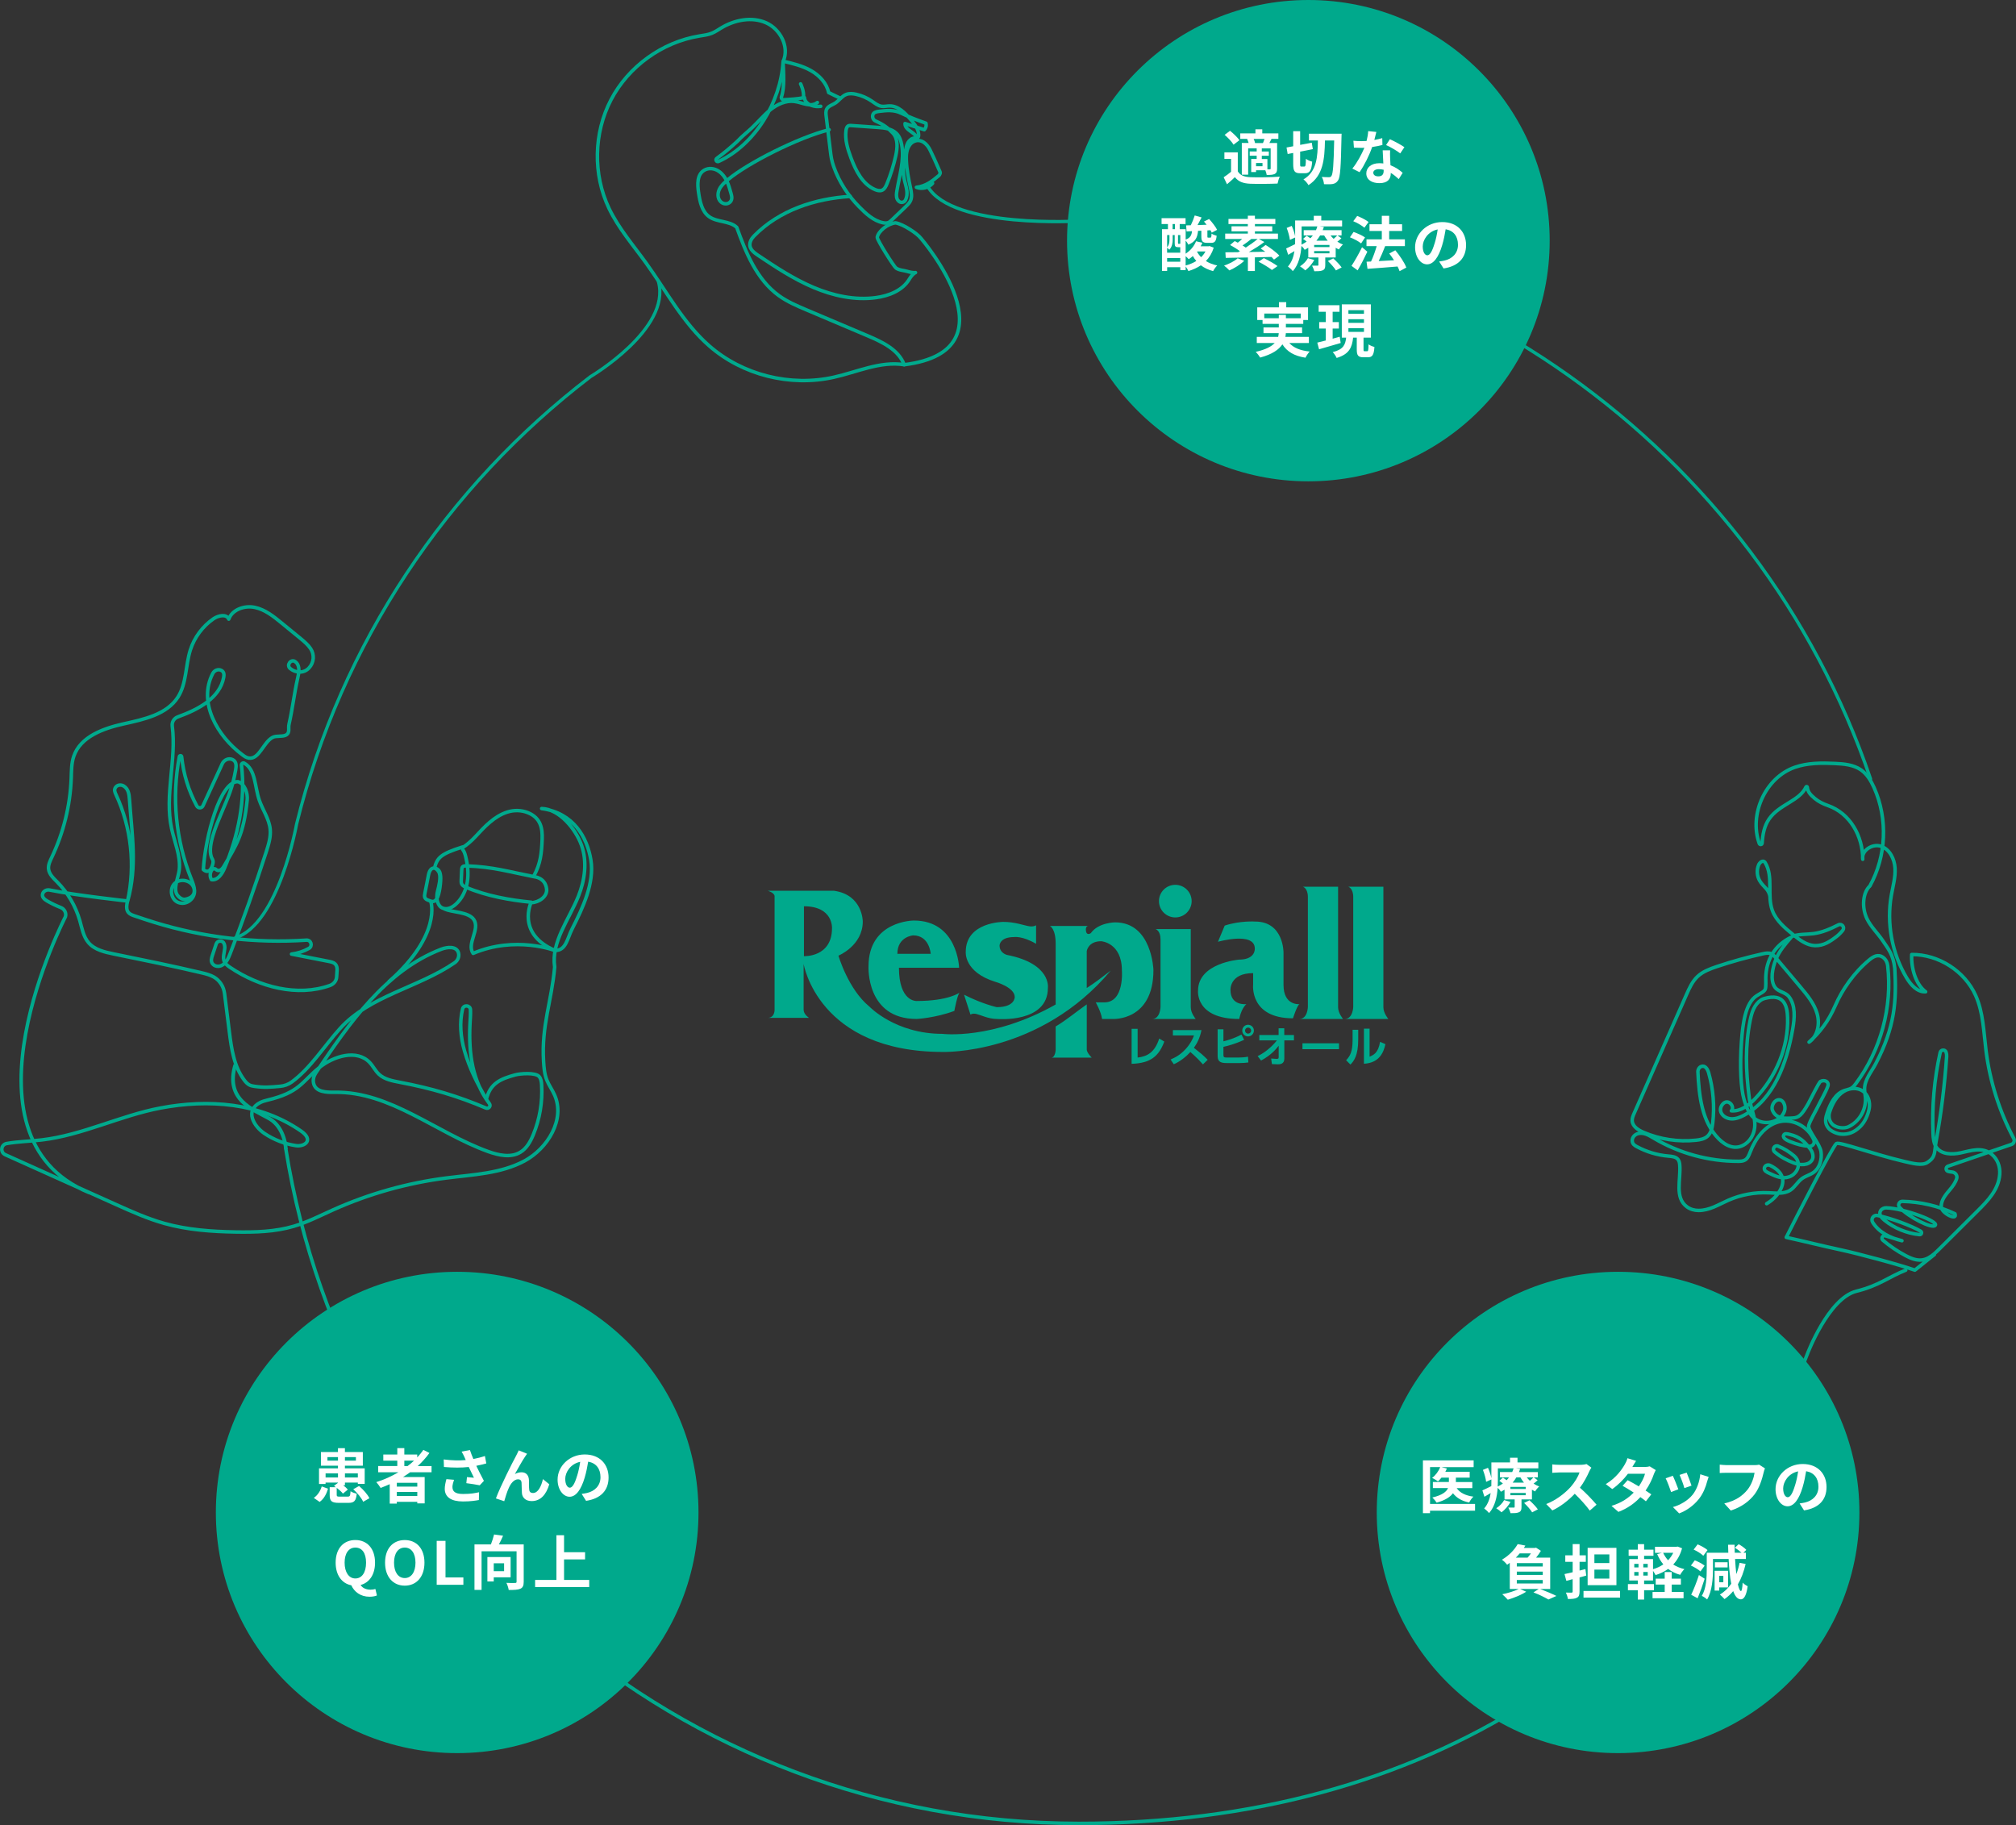 <?xml version="1.0" encoding="UTF-8"?>
<svg id="_レイヤー_2" data-name="レイヤー 2" xmlns="http://www.w3.org/2000/svg" viewBox="0 0 748.1 677.24">
  <rect x="0" y="0" width="748.1" height="677.24" fill="#333333" stroke="none"/>
  <defs>
    <style>
      .cls-1 {
        fill: #fff;
      }

      .cls-2 {
        stroke-width: 1.22px;
      }

      .cls-2, .cls-3, .cls-4 {
        stroke: #00aa8d;
        stroke-linecap: round;
        stroke-linejoin: round;
      }

      .cls-2, .cls-3, .cls-4, .cls-5 {
        fill: none;
      }

      .cls-3 {
        stroke-width: 1.3px;
      }

      .cls-4 {
        stroke-width: 1.19px;
      }

      .cls-6 {
        fill: #00a98c;
      }

      .cls-5 {
        stroke: #00a98c;
        stroke-miterlimit: 10;
        stroke-width: 1.38px;
      }
    </style>
  </defs>
  <g id="_レイヤー_1-2" data-name="レイヤー 1">
    <g>
      <g>
        <path class="cls-6" d="M340.09,378.1s6.86-.33,14.05-2.99c0,0,1.17-6.34,2.01-6.84,0,0-4.02,3.16-16.05,3.16,0,0-6.52.34-6.52-12.35h22.33s-.51-17.51-16.81-17.51c0,0-16.81,0-16.81,17.01,0,0-1,19.51,17.81,19.51ZM338.84,347.08c6.11,0,6.53,6.84,6.53,6.84h-12.37c0-6.42,5.85-6.84,5.85-6.84ZM369.91,373.72s-5.27-1.12-12.17-4.63l2.38,7.38s.82-.59,2.25-.22c1.76.44,4.46,1.85,7.67,1.85,0,0,18.81,1.63,18.81-11.51,0,0,1.39-9.01-15.17-12.26,0,0-2.76-.63-2.76-3.51,0,0,0-3.12,5.4-3.12,0,0,3.01-.5,8.15,2.5v-6.88s-.88.65-2.57.37c-2.07-.34-5.31-1.62-9.6-1.62,0,0-13.93,0-13.93,11.13,0,0-.75,7.5,11.04,11.13,0,0,7.14,2,7.14,5.63,0,0,.13,3.75-6.65,3.75ZM496.54,329.03h-13.05s1.84.49,1.84,3.83v40.73s-.08,4.5-3.15,4.5h16.2s-1.84-2.17-1.84-4.34v-44.73ZM498.99,378.1h16.2s-1.84-2.17-1.84-4.34v-44.73h-13.04s1.85.49,1.85,3.83v40.73s-.09,4.5-3.16,4.5ZM441.87,344.75h-13.05s1.83.5,1.83,3.84v25.01s-.08,4.5-3.14,4.5h16.19s-1.83-2.17-1.83-4.34v-29.02ZM476.29,365.47v-12.01s.12-11.51-10.53-11.51c0,0-5.65-.38-11.29,1.5l-2.51,6s13.67-3.87,13.67,2.51c0,0,.38,4.12-5.89,4.12,0,0-15.17,1.25-15.17,11.51,0,0-1.13,10.51,15.3,10.51,0,0,.63-3.75,2.63-5.51,0,0-5.89.75-5.89-5.25,0,0-.38-6.25,8.4-6.25v4.25s-1.38,12.51,14.79,12.51c0,0,1.51-4.75,2.39-5.25,0,0-5.9.63-5.9-7.12ZM403.28,372.68c-3.95,2.77-7.55,5.82-11.54,8.2v8.73s-.16,2.84-1.67,2.84h15.06s-1.85-1.83-1.85-3v-16.76ZM413.81,342.25s-6.18,0-9.03,4c0,0-1.84,1.33-1.84-1.5,0,0,0-1.17,1.01-1.17h-14.38s2.17.84,2.17,6.67v22.47c-23.49,13.28-41.99,10.9-41.99,10.9-17.5,0-27.08-10.07-27.08-10.07-7.93-6.44-11.54-18.95-11.54-18.95,0,0,9.03-3.68,9.03-12.69,0,0,0-9.88-10.66-11.38h-24.58s2.39.69,2.51,1.94v42.21s.13,3.01-2.63,3.01h15.42s-2.01-1.25-2.01-3.01v-17.02s5.32,32.67,51.69,32.67c0,0,35.95,1.16,62.28-30.19-3,2.31-5.97,4.6-8.91,6.47v-13.69s.5-3.67,5.36-3.67c0,0,7.68.5,7.68,10.84,0,0,1.01,11.85-6.52,11.85h-3.18s2,3.49,2.35,6.16h4s15.06.84,15.06-18.17c0,0-.51-17.68-14.22-17.68ZM308.74,344.41c0,10.88-10.41,10.38-10.41,10.38v-18.51c10.91,0,10.41,8.13,10.41,8.13Z"/>
        <path class="cls-6" d="M442.2,334.37c0,3.34-2.72,6.05-6.07,6.05s-6.06-2.71-6.06-6.05,2.71-6.05,6.06-6.05,6.07,2.71,6.07,6.05Z"/>
      </g>
      <g>
        <path class="cls-6" d="M422.15,392.42c3.72-.43,6.4-2.06,8.01-7.06l1.89,1.12c-2.01,5.38-5,8.02-12.13,8.26v-12.99h2.23v10.67Z"/>
        <path class="cls-6" d="M445.85,382.23c-.64,3.2-1.81,5.15-2.82,6.56,2.4,1.89,3.25,2.59,5.13,4.45l-1.77,1.7c-.97-1.07-2.31-2.54-4.66-4.59-1.49,1.65-3.75,3.5-6.15,4.55l-1.2-1.75c2.29-.98,3.91-2.08,5.6-3.91,1.7-1.85,2.54-3.53,3.09-5.03h-7.83v-1.99h10.61Z"/>
        <path class="cls-6" d="M453.99,386.39c1.16-.29,3.73-.93,6.69-2.51l.99,1.96c-3.62,1.65-6.35,2.3-7.68,2.6v2.96c0,.91.2,1.01,1.5,1.01h4.1c1.14,0,2.48-.11,3.53-.32l.12,2.14c-.95.14-2.1.22-3.08.22h-5.04c-1.73,0-3.28-.27-3.28-2.51v-10.01h2.15v4.45ZM465.3,382.41c0,1.18-.96,2.16-2.17,2.16s-2.16-.96-2.16-2.16.97-2.16,2.16-2.16,2.17.96,2.17,2.16ZM462.02,382.41c0,.63.5,1.12,1.12,1.12s1.13-.47,1.13-1.12-.52-1.12-1.13-1.12-1.12.47-1.12,1.12Z"/>
        <path class="cls-6" d="M467.31,386.04v-1.99h7.16v-2.5h2.1v2.5h3.59v1.99h-3.57v6.78c0,2.1-1.74,2.1-2.45,2.1-.34,0-.51,0-2.15-.08l-.29-2.07c1.2.11,1.62.14,2,.14.54,0,.79-.11.79-.6v-4.29c-.66.87-2.59,3.41-6.54,5.5l-1.26-1.64c4.02-1.93,6.63-5.17,7.16-5.85h-6.54Z"/>
        <path class="cls-6" d="M496.88,387.12v2.19h-13.56v-2.19h13.56Z"/>
        <path class="cls-6" d="M504.01,385.77c0,5.86-1.61,7.99-2.89,9.24l-1.6-1.59c1.47-1.57,2.4-3.17,2.4-7.47v-3.83h2.09v3.66ZM508.23,392.09c1.58-.69,3.18-1.39,3.89-5.5l1.99.85c-.65,2.84-2.07,6.95-7.98,7.27v-13.01h2.1v10.39Z"/>
      </g>
    </g>
    <path class="cls-3" d="M106.09,426.46c22.62,141.77,145.77,250.13,294.29,250.13,127.25,0,227.5-62.1,270.24-174.04,0,0,7.83-20.83,18.28-23.44,8.5-2.12,11.75-5.21,18.28-7.81"/>
    <path class="cls-5" d="M106.09,426.46s-.26-8.09-6.24-11.45c-5.98-3.35-16.45-6.9-12.53-19.92"/>
    <g>
      <g>
        <ellipse class="cls-6" cx="600.44" cy="561.21" rx="89.55" ry="89.3"/>
        <g>
          <path class="cls-1" d="M547.35,560.55h-16.7v.92h-2.63v-19.59h18.82v2.51h-11.95l2.01.51c-.15.42-.35.81-.57,1.21h9.04v2.18h-5.12v1.63h6.1v2.25h-5.81c1.17,1.72,3.27,2.78,6.21,3.17-.57.53-1.26,1.5-1.57,2.18-2.74-.55-4.66-1.7-6.01-3.44-1.02,1.37-2.87,2.6-6.05,3.5-.33-.53-1.08-1.43-1.61-1.92,3.76-.88,5.26-2.18,5.83-3.5h-5.63v-2.25h5.94v-1.63h-2.74c-.42.53-.86.99-1.3,1.39-.51-.38-1.59-.99-2.19-1.28,1.3-.97,2.43-2.49,3-4.01h-3.76v13.66h16.7v2.49Z"/>
          <path class="cls-1" d="M570.58,549.25c-.46.46-.99.88-1.5,1.26.66.42,1.37.79,2.1,1.06-.53.42-1.19,1.26-1.52,1.83-.4-.18-.82-.4-1.19-.64v3.61h-3.87v2.82c0,1.08-.2,1.61-.99,1.96-.77.33-1.77.33-3.09.33-.15-.66-.53-1.52-.82-2.09.82.02,1.75.02,2.03.02.24,0,.33-.09.33-.31v-2.73h-3.76v-3.61c-.42.26-.86.53-1.33.77-.24-.44-.75-1.06-1.21-1.45-.22,3.22-.97,6.92-3.2,9.36-.35-.48-1.35-1.41-1.81-1.72,1.41-1.61,2.1-3.66,2.41-5.71-.79.46-1.57.92-2.32,1.37l-.75-2.36c.86-.37,2.05-.97,3.31-1.59.02-.59.02-1.17.02-1.72v-.75l-1.95.88c-.11-1.15-.62-3-1.19-4.43l1.88-.77c.55,1.21,1.06,2.75,1.26,3.86v-5.86h6.92v-1.74h2.78v1.74h7.73v2.2h-8.31l1.55.2c-.13.4-.26.79-.44,1.19h7v1.96h-1.5l1.44,1.06ZM560.53,557.29c-.8,1.45-2.1,2.95-3.34,3.86-.44-.42-1.39-1.17-1.97-1.5,1.19-.75,2.3-1.87,2.94-3.02l2.36.66ZM555.82,549.71c0,.59-.02,1.23-.04,1.89.71-.35,1.35-.73,1.92-1.15-.44-.35-.91-.71-1.33-.99l1.33-1.17c.42.26.93.62,1.39.95.33-.35.64-.71.91-1.06h-3.4v-1.96h4.55c.2-.46.38-.92.51-1.39h-5.83v4.87ZM566.16,551.71h-5.68v.79h5.68v-.79ZM566.16,553.98h-5.68v.84h5.68v-.84ZM562.69,548.19c-.4.68-.86,1.34-1.39,1.96h4.22c-.51-.62-.95-1.28-1.33-1.96h-1.5ZM567.55,556.69c1.08.99,2.47,2.4,3.12,3.37l-2.12,1.1c-.55-.95-1.9-2.45-2.98-3.48l1.99-.99ZM566.56,548.19c.33.44.73.86,1.15,1.26.49-.42.99-.9,1.33-1.26h-2.47Z"/>
          <path class="cls-1" d="M590.52,544.6c-.18.24-.57.92-.77,1.37-.75,1.72-1.99,4.08-3.47,6.06,2.19,1.9,4.86,4.72,6.17,6.3l-2.52,2.18c-1.44-1.98-3.49-4.23-5.57-6.24-2.34,2.47-5.28,4.76-8.31,6.19l-2.28-2.38c3.56-1.34,6.98-4.01,9.06-6.32,1.46-1.65,2.81-3.83,3.29-5.4h-7.49c-.93,0-2.14.13-2.61.15v-3.13c.6.09,1.94.15,2.61.15h7.78c.97,0,1.86-.13,2.3-.29l1.81,1.34Z"/>
          <path class="cls-1" d="M614.43,545.48c-.24.42-.53,1.01-.73,1.56-.57,1.7-1.59,3.92-3.05,6.04.82.51,1.57,1.01,2.12,1.41l-2.01,2.58c-.53-.46-1.24-.99-2.05-1.56-1.97,2.14-4.57,4.12-8.15,5.49l-2.56-2.23c3.91-1.19,6.41-3.06,8.24-4.94-1.5-.97-3-1.87-4.13-2.51l1.88-2.09c1.17.59,2.67,1.43,4.15,2.31,1.08-1.56,1.97-3.37,2.3-4.69h-6.34c-1.55,2.05-3.6,4.16-5.83,5.68l-2.39-1.83c3.89-2.38,5.94-5.4,7.05-7.31.33-.53.8-1.54.99-2.31l3.2.99c-.53.77-1.1,1.78-1.37,2.25l-.02.02h4.53c.68,0,1.44-.09,1.92-.24l2.25,1.39Z"/>
          <path class="cls-1" d="M622.81,552.62l-2.7,1.01c-.38-1.19-1.48-4.12-2.01-5.09l2.65-.95c.55,1.12,1.61,3.79,2.05,5.02ZM634.04,548.03c-.26.71-.4,1.17-.53,1.61-.57,2.23-1.5,4.52-3,6.46-2.05,2.64-4.82,4.5-7.4,5.46l-2.32-2.36c2.43-.64,5.5-2.31,7.34-4.61,1.5-1.87,2.56-4.8,2.81-7.56l3.12.99ZM627.69,551.25l-2.65.92c-.27-1.08-1.24-3.75-1.79-4.89l2.63-.86c.42.95,1.5,3.81,1.81,4.83Z"/>
          <path class="cls-1" d="M654.94,544.86c-.2.44-.38,1.06-.49,1.54-.51,2.16-1.48,5.57-3.31,8.02-2.01,2.64-4.95,4.83-8.88,6.08l-2.41-2.64c4.38-1.01,6.87-2.93,8.66-5.16,1.46-1.83,2.3-4.34,2.58-6.21h-10.3c-1,0-2.06.04-2.63.09v-3.11c.66.07,1.92.18,2.65.18h10.21c.44,0,1.15-.02,1.75-.18l2.17,1.39Z"/>
          <path class="cls-1" d="M667.79,557.86c.84-.11,1.46-.22,2.03-.35,2.81-.66,4.97-2.67,4.97-5.84s-1.63-5.27-4.57-5.77c-.31,1.85-.68,3.88-1.3,5.93-1.3,4.41-3.2,7.09-5.59,7.09s-4.46-2.67-4.46-6.35c0-5.02,4.4-9.34,10.08-9.34s8.84,3.77,8.84,8.53-2.83,7.84-8.35,8.68l-1.64-2.58ZM666.08,551.25c.51-1.61.91-3.48,1.17-5.29-3.62.75-5.55,3.92-5.55,6.32,0,2.2.88,3.28,1.7,3.28.91,0,1.79-1.37,2.67-4.32Z"/>
          <path class="cls-1" d="M571.54,589.61c2.14.82,4.57,1.85,6.01,2.58l-2.96,1.32c-1.21-.73-3.42-1.81-5.55-2.64l1.94-1.26h-6.89l2.25,1.01c-1.81,1.19-4.62,2.31-6.83,2.97-.46-.53-1.46-1.54-2.05-2.03,2.17-.44,4.57-1.17,6.1-1.96h-3.31v-9.69c-.31.24-.64.46-.99.71-.44-.62-1.35-1.5-1.94-1.87,2.81-1.63,4.77-3.86,5.86-5.79l2.85.53c-.18.31-.38.59-.57.9h4.11l.42-.11,1.81,1.17c-.46.79-1.1,1.7-1.79,2.53h5.24v11.63h-3.69ZM563.94,576.39c-.44.55-.93,1.08-1.46,1.59h4.38c.44-.48.86-1.06,1.24-1.59h-4.15ZM572.49,580.01h-9.63v1.26h9.63v-1.26ZM572.49,583.16h-9.63v1.23h9.63v-1.23ZM562.86,587.56h9.63v-1.28h-9.63v1.28Z"/>
          <path class="cls-1" d="M588.61,584.63c-.82.22-1.64.46-2.47.68v5.24c0,1.28-.24,1.92-.97,2.29-.73.42-1.81.48-3.36.48-.07-.68-.42-1.72-.73-2.38.86.02,1.79.02,2.08.02.31,0,.42-.11.42-.42v-4.58l-2.34.62-.68-2.51c.86-.18,1.92-.42,3.03-.68v-3.86h-2.74v-2.42h2.74v-4.16h2.56v4.16h2.32v2.42h-2.32v3.24l2.17-.55.31,2.4ZM601.18,590.34v2.45h-13.57v-2.45h13.57ZM599.83,588.18h-10.69v-13.84h10.69v13.84ZM597.2,576.77h-5.55v3.22h5.55v-3.22ZM597.2,582.43h-5.55v3.33h5.55v-3.33Z"/>
          <path class="cls-1" d="M624.19,574.48c-.68,2.49-1.81,4.47-3.29,6.04,1.19.77,2.58,1.34,4.15,1.72-.55.51-1.24,1.48-1.57,2.12-1.72-.48-3.2-1.23-4.46-2.2-1.37.99-2.94,1.74-4.66,2.29-.2-.44-.6-1.06-.95-1.56v3.57h-3.31v1.32h3.65v2.29h-3.65v3.46h-2.34v-3.46h-3.67v-2.29h3.67v-1.32h-3.18v-7.95h3.18v-1.21h-3.4v-2.27h3.4v-2.07h2.34v2.07h3.47v2.27h-3.47v1.21h3.31v3.75c1.39-.4,2.7-1.01,3.82-1.79-.93-1.1-1.68-2.38-2.28-3.81l1.75-.46h-2.56v-2.25h7.93l.44-.09,1.68.64ZM606.45,581.61h1.57v-1.32h-1.57v1.32ZM606.45,584.63h1.57v-1.34h-1.57v1.34ZM611.44,580.29h-1.64v1.32h1.64v-1.32ZM611.44,583.29h-1.64v1.34h1.64v-1.34ZM620.34,590.72h4.4v2.31h-11.51v-2.31h4.51v-2.75h-3.34v-2.2h3.34v-2.45h2.61v2.45h3.4v2.2h-3.4v2.75ZM617.16,576.17c.46,1.01,1.08,1.96,1.83,2.78.77-.82,1.44-1.74,1.92-2.78h-3.76Z"/>
          <path class="cls-1" d="M631,583.09c-.73-.71-2.3-1.63-3.54-2.18l1.44-1.94c1.26.48,2.85,1.3,3.65,2l-1.55,2.12ZM632.57,585.8c-.75,2.42-1.7,5.05-2.61,7.25l-2.39-1.3c.84-1.76,2.03-4.67,2.87-7.32l2.12,1.37ZM632.06,577.27c-.73-.73-2.3-1.72-3.58-2.29l1.48-1.94c1.24.53,2.87,1.41,3.67,2.12l-1.57,2.12ZM647.77,580.32c-.66,2.86-1.61,5.4-2.87,7.56.35,1.54.73,2.47,1.13,2.49.31.02.53-1.1.64-3.13.42.51,1.44,1.15,1.86,1.34-.55,4.01-1.63,4.87-2.54,4.87-1.21-.02-2.14-1.1-2.83-3.06-.95,1.15-2.03,2.14-3.23,2.97-.35-.44-1.21-1.28-1.72-1.67,1.7-1.04,3.09-2.38,4.22-4.03-.49-2.45-.79-5.57-.97-9.19h-5.81v3.83c0,3.3-.31,8.11-2.17,11.19-.42-.42-1.41-1.08-1.97-1.32,1.68-2.84,1.83-6.9,1.83-9.87v-6.15h8c-.04-.97-.07-1.96-.09-2.97h2.41c0,1.01.02,2,.07,2.97h2.5c-.64-.62-1.59-1.34-2.45-1.85l1.41-1.32c.99.55,2.25,1.43,2.83,2.12l-1.08,1.06h.91v2.31h-4c.11,2.05.27,3.94.46,5.6.51-1.28.91-2.67,1.21-4.17l2.25.42ZM637.98,589.02v1.19h-1.72v-7.36h4.99v6.17h-3.27ZM641.08,581.61h-4.71v-1.92h4.71v1.92ZM637.98,584.74v2.36h1.52v-2.36h-1.52Z"/>
        </g>
      </g>
      <g>
        <ellipse class="cls-6" cx="169.65" cy="561.21" rx="89.55" ry="89.3"/>
        <g>
          <path class="cls-1" d="M116.45,555.8c1.44-.99,2.45-2.58,2.94-4.25l2.34.84c-.57,1.89-1.48,3.75-3.12,4.91l-2.17-1.5ZM129.02,555.33c.82,0,.95-.26,1.06-2,.51.4,1.61.77,2.3.93-.27,2.73-.99,3.39-3.12,3.39h-3.47c-2.78,0-3.45-.68-3.45-2.95v-2.86h2.3c-.24-.18-.49-.33-.71-.49l1.48-1.12v-.11h-4.6v.53h-2.43v-5.82h7.03v-.97h-6.32v-5.07h6.32v-1.43h2.58v1.43h6.65v5.07h-6.65v.97h7.34v5.77h-2.54v-.48h-4.79v1.01h-.64c.69.53,1.33,1.1,1.72,1.59l-1.83,1.5c-.46-.64-1.37-1.43-2.3-2.14v2.58c0,.59.18.68,1.15.68h2.92ZM125.42,548.22v-1.5h-4.6v1.5h4.6ZM125.42,541.98v-1.32h-3.91v1.32h3.91ZM128,540.66v1.32h4.07v-1.32h-4.07ZM128,546.72v1.5h4.79v-1.5h-4.79ZM133.24,551.39c1.52,1.28,3.18,3.13,3.84,4.54l-2.32,1.32c-.57-1.37-2.17-3.3-3.67-4.65l2.14-1.21Z"/>
          <path class="cls-1" d="M152.18,546.3c-.86.62-1.7,1.19-2.61,1.76h8.02v9.78h-2.74v-.57h-7.6v.66h-2.63v-7.21c-1.1.48-2.25.97-3.38,1.39-.33-.57-1.1-1.63-1.61-2.16,2.89-.9,5.68-2.16,8.22-3.66h-7.51v-2.31h7.09v-2h-5.19v-2.27h5.19v-2.38h2.61v2.38h4.79v1.08c.84-.9,1.59-1.83,2.28-2.8l2.25,1.15c-1.26,1.74-2.74,3.37-4.35,4.85h5.13v2.31h-7.95ZM154.85,550.2h-7.6v1.41h7.6v-1.41ZM154.85,555.09v-1.5h-7.6v1.5h7.6ZM150.04,543.99h1.21c.84-.64,1.64-1.3,2.39-2h-3.6v2Z"/>
          <path class="cls-1" d="M180.45,543.02c-1.1.31-2.39.62-3.71.88.84,1.76,1.88,3.83,2.83,5.58l-1.55,1.65c-1.19-.24-3.36-.6-4.97-.79l.24-2.25c.73.07,1.92.2,2.58.24-.53-1.1-1.28-2.62-1.92-3.99-2.67.29-5.74.29-9.21,0l-.09-2.8c3.14.4,5.85.44,8.18.22-.18-.35-.33-.71-.46-1.04-.4-.88-.62-1.32-1.08-2.09l3.09-.59c.38,1.15.8,2.18,1.28,3.33,1.52-.29,2.89-.64,4.29-1.1l.51,2.75ZM168.49,549.08c-.26.71-.6,1.96-.6,2.6,0,1.59.82,2.67,3.91,2.67s4.35-.31,5.97-.64l-.07,2.89c-1.22.22-3.05.53-5.9.53-4.4,0-6.76-1.65-6.76-4.69,0-.97.26-2.34.62-3.59l2.83.24Z"/>
          <path class="cls-1" d="M194.88,540.44c-1.08,1.56-2.74,4.6-3.82,6.52.82-.46,1.66-.66,2.5-.66,1.63,0,2.63,1.06,2.72,2.87.04.97-.02,2.73.11,3.63.07.86.66,1.19,1.39,1.19,1.88,0,3.07-2.45,3.69-5.16l2.36,1.92c-1.13,3.77-3.16,6.24-6.54,6.24-2.39,0-3.54-1.45-3.62-3.04-.09-1.17-.07-2.95-.13-3.83-.07-.77-.49-1.21-1.28-1.21-1.5,0-2.72,1.5-3.49,3.28-.6,1.28-1.33,3.7-1.66,4.85l-3.09-1.04c1.61-4.36,6.23-13.53,7.38-15.6.29-.59.69-1.3,1.08-2.23l3.12,1.26c-.22.26-.46.66-.71,1.01Z"/>
          <path class="cls-1" d="M215.83,554.32c.84-.11,1.46-.22,2.03-.35,2.81-.66,4.97-2.67,4.97-5.84s-1.64-5.27-4.57-5.77c-.31,1.85-.68,3.88-1.3,5.93-1.3,4.41-3.2,7.09-5.59,7.09s-4.46-2.67-4.46-6.35c0-5.02,4.4-9.34,10.08-9.34s8.84,3.77,8.84,8.53-2.83,7.84-8.35,8.68l-1.63-2.58ZM214.13,547.71c.51-1.61.91-3.48,1.17-5.29-3.62.75-5.55,3.92-5.55,6.32,0,2.2.88,3.28,1.7,3.28.91,0,1.79-1.37,2.67-4.32Z"/>
          <path class="cls-1" d="M139.88,592c-.55.26-1.55.48-2.74.48-3.34,0-5.66-1.79-6.78-4.25-3.49-.66-5.81-3.75-5.81-8.4,0-5.31,2.98-8.39,7.31-8.39s7.31,3.11,7.31,8.39c0,4.45-2.12,7.45-5.37,8.29.75,1.23,2.23,1.74,3.71,1.74.71,0,1.33-.11,1.79-.26l.57,2.4ZM131.86,585.7c2.43,0,3.98-2.2,3.98-5.86s-1.55-5.6-3.98-5.6-3.98,2.09-3.98,5.6,1.55,5.86,3.98,5.86Z"/>
          <path class="cls-1" d="M142.89,579.84c0-5.31,2.98-8.39,7.31-8.39s7.31,3.11,7.31,8.39-2.98,8.53-7.31,8.53-7.31-3.24-7.31-8.53ZM154.18,579.84c0-3.5-1.55-5.6-3.98-5.6s-3.98,2.09-3.98,5.6,1.55,5.71,3.98,5.71,3.98-2.23,3.98-5.71Z"/>
          <path class="cls-1" d="M162.05,571.75h3.27v13.57h6.63v2.73h-9.9v-16.3Z"/>
          <path class="cls-1" d="M194.34,586.91c0,1.43-.31,2.18-1.24,2.6-.93.42-2.34.46-4.33.46-.09-.75-.49-1.94-.86-2.64,1.3.09,2.78.07,3.23.04.42,0,.55-.11.55-.51v-11.24h-12.99v14.32h-2.63v-16.88h6.1c.46-1.19.91-2.58,1.17-3.68l3.34.46c-.46,1.1-1.02,2.25-1.55,3.22h9.21v13.84ZM183.22,585.28v1.54h-2.36v-9.06h8.62v7.51h-6.25ZM183.22,580.06v2.93h3.84v-2.93h-3.84Z"/>
          <path class="cls-1" d="M218.65,586.25v2.64h-20.08v-2.64h7.91v-16.59h2.83v6.3h7.8v2.67h-7.8v7.62h9.35Z"/>
        </g>
      </g>
    </g>
    <g>
      <path class="cls-3" d="M655.57,446.64c1.97-1.16,3.7-2.74,4.85-4.72,2.29-3.92,1.15-7.18-3.57-9.49-.85-.42-1.95.02-2.13.95-.21,1.08,1.06,1.61,1.89,2,2.41,1.13,4.67,2.19,7.29,1.3.81-.28,1.56-.76,2.13-1.4,2.07-2.26,1.46-4.94-.26-6.37-2-1.66-3.7-2.71-5.96-3.63-1.32-.53-2.35,1.2-1.28,2.13,2.11,1.84,4.58,3.14,7.25,4.16,2.05.78,5.49,1.03,6.72-1.29.54-1.02.19-2.69-.63-3.78-2.17-2.87-3.99-4.67-7.65-5.54-1-.24-2.05-.59-2.37.38-.37,1.13,1.65,1.95,2.56,2.31,2.53,1,4.25,1.45,6.96,1.69,1.28.11,2.21-1.19,1.72-2.37-2.01-4.78-7.66-7.99-12.79-6.76-5.3,1.26-8.91,6.24-10.86,11.31-.42,1.08-.85,2.27-1.84,2.88-.76.47-1.7.51-2.59.51-10.95.02-21.89-2.97-31.3-8.56-1.8-1.07-3.73-2.28-5.86-1.72-1.23.32-2.21,1.4-2.16,2.67.04,1.21.91,1.75,1.76,2.2,3.59,1.93,7.58,3.12,11.64,3.47,1.31.11,2.81.23,3.61,1.27.44.58.57,1.33.63,2.06.43,5.47-2.02,12.11,2.71,15.54,1.23.89,2.74,1.31,4.26,1.31,4.12,0,7.45-2.2,11.01-3.77,4.68-2.06,9.85-3.03,14.96-2.79,2.76.12,5.77.53,8.08-.97,1.73-1.13,2.72-3.14,4.4-4.34,1.3-.93,2.92-1.31,4.22-2.24,2.33-1.67,3.16-4.84,2.79-7.68s-5.01-8.07-4.58-9.74c.42-1.66,2.59-5.31,3.43-7.06,1.08-2.26,2.84-5.15,3.67-7.5.58-1.65-1.19-2.6-2.73-1.77-.6.33-3.59,6.53-4.5,8.16-2.47,4.41-3.6,5.25-5.71,5.39-3.13.21-6.25.33-7.6-2.81-.58-1.34.43-3.47,1.84-3.87,2.1-.6,3.26,2.21,2.62,4.11-1.17,3.51-5.73,5.08-9.21,3.82s-4.96-5-5.92-8.57c-.96-3.57-1.54-11.24-.83-21.09.47-6.44,1.4-14.26,5.64-16.95,1.65-1.04,2.79-1.5,3.18-2.4.33-.76.17-3.49.19-4.32.15-6.69,3.37-12.07,9.42-14.97-2.2,2.52-4.44,5.11-5.67,8.22-1.24,3.11-2.27,7.72-.28,10.41,1.17,1.57,3.88,1.8,5.09,3.35,2.59,3.32,2.15,8.01,1.42,12.15-2.2,12.45-6.85,25.92-18.03,31.89-1.45.77-3.03,1.41-4.67,1.35-1.6-.06-3.25-.91-3.87-2.37-.42-.97-.19-2.07.46-2.91,2.05-2.67,4.86.77,3.36,2.3,3.42.29,6.49-2.04,8.85-4.53,7.64-8.04,12.4-19.01,12.02-30.08-.13-4-1.08-9.19-8.6-7.07-.46.13-.9.32-1.29.58-2.5,1.72-3.4,4.58-3.98,7.45-1.93,9.51-1.64,18.73-.39,28.63.61,4.82,3.47,8.97,1.31,13.95-.58,1.33-1.49,2.51-2.68,3.34-3.73,2.6-7.4.67-9.93-1.88-6.26-6.29-7.31-16.02-7.72-24.79-.04-.91.47-1.81,1.33-2.08,1.45-.46,2.31,1.14,2.68,2.45,1.69,5.98,2.2,12.28,1.51,18.45-.21,1.83-.6,3.81-1.98,5.03-1.14,1.01-2.74,1.3-4.26,1.46-6.61.7-13.4-.32-19.5-2.94-1.94-.83-4.07-2.2-4.17-4.3-.05-.94.34-1.84.72-2.71,6.47-14.68,12.93-29.36,19.4-44.03,1.08-2.45,2.21-4.97,4.17-6.8,1.97-1.84,4.58-2.8,7.13-3.66,5.59-1.87,11.28-3.45,17.04-4.73,1.05-.23,2.19-.45,3.17,0,.67.31,1.17.89,1.65,1.46,3.05,3.62,6.1,7.24,9.14,10.86,2.53,3,5.12,6.12,6.2,9.88,1.09,3.76.26,8.37-2.99,10.58,3.88-3.5,7.16-7.65,9.71-13.53,2.55-5.88,6.91-12.26,12.65-16.99,1.43-1.18,3.23-2.34,5.17-.88.96.72,1.53,1.85,1.66,3.04,1.76,15.36-2.57,31.31-11.8,43.72-.48.65-.99,1.3-1.69,1.72-.77.46-1.7.58-2.55.86-3.4,1.15-5.22,4.78-6.37,8.17-.65,1.91-1.21,3.98.55,5.95.97,1.08,3.02,1.93,4.47,2.06,2.9.27,5.15-.79,7.2-2.79,1.71-1.67,2.93-4.41,3.33-6.76.4-2.35-.38-4.99-2.33-6.38-2.02-1.43-4.9-1.23-7.03.04-2.76,1.64-4.4,4.77-5.33,7.7-.49,1.55-.2,3.29.94,4.45,1.54,1.58,4.55,1.72,6,1.04,3.88-1.82,6.35-5.84,6.37-10.12,0-1.27-.33-2.52-.35-3.79-.06-3.51,2.51-6.4,4.15-9.51,7.17-13.66,7.75-23.55,7.06-35.33-.57-5.22-2.37-7.19-4.46-10.32-1.87-2.78-4.41-5.12-5.86-8.14-2.08-4.34-1.46-9.84,1.08-12.14,6.13-11.04,6.72-24.96,1.57-36.48-1.13-2.53-2.6-5.04-4.89-6.62-2.76-1.91-6.3-2.22-9.66-2.37-5-.23-10.13-.24-14.86,1.41-10.97,3.83-17.07,17.5-13.2,28.29.2.56,1.02.45,1.06-.14.21-3.19.78-6.37,2.59-8.97,3.79-5.46,11.3-6.65,13.69-11.87.11-.24.45-.17.48.09.14,1.51.89,2.61,2.78,4.18,1.43,1.19,3.11,2.01,4.87,2.62,8.19,2.86,12.97,11.35,12.92,19.94-.56-3.32,3.7-5.95,6.87-4.8,3.18,1.15,4.9,4.71,5.11,8.07.21,3.36-.76,6.67-1.35,9.99-1.86,10.45.18,21.55,5.61,30.67,1.59,2.66,4,5.44,7.1,5.23-3.63-2.65-5.44-8.77-5.17-13.82,9.95-.09,19.68,6.14,23.74,15.21,2.83,6.34,2.97,13.49,3.83,20.38,1.41,11.39,4.93,22.53,10.3,32.68.45.84.05,1.88-.86,2.2l-23.53,8.07c-.92.32-.92,1.65.02,1.92.47.13.96.22,1.45.25,1.2.09,2.08,1.2,1.76,2.35-.43,1.51-1.46,2.93-2.5,4.16-1.59,1.88-3.37,3.97-3.25,6.42.12,2.46,6.21,5.33,5.09,2.55-6.08-2.88-12.79-4.45-19.52-4.59-1.17-.02-1.82,1.36-1.03,2.22,3.41,3.7,12.13,8.04,13.2,6.7,1.63-1.44-11.58-6.32-18.1-6.53-.84-.03-1.69.34-2.14,1.05-.8,1.28.29,2.62,1.36,3.49,3.71,3.03,8.32,4.92,13.08,5.41.74.08,1.06-.9.42-1.28-3.24-1.94-11.31-4.97-16.07-5.84-1.45-.26-2.5,1.29-1.73,2.54,2.32,3.76,6.6,5.85,10.86,6.84l-6.2-1.83c-.98-.29-1.66.97-.88,1.63,2.58,2.19,5.4,4.11,8.39,5.7,1.89,1,3.97,1.9,6.09,1.64,1.71-.2,3.19-1.11,4.52-2.24.71-.59,1.37-1.25,2.02-1.89,4.68-4.66,9.37-9.33,14.05-13.99,3.87-3.85,7.91-7.98,8.3-13.73.19-2.8-.83-5.62-3.01-7.39-3.51-2.83-7.65-1.32-11.52-.5-3.15.67-7.01.63-8.91-1.97-1.07-1.46-1.23-3.38-1.31-5.18-.44-10.09.45-20.23,2.64-30.08.25-1.13,1.87-1.22,2.21-.12.16.51.23,1.06.2,1.55-.73,10.66-2.05,21.28-3.96,31.8-.69,3.79.03,5.51-3.23,7.58-1.96,1.25-5.46.33-8.53-.39-11.29-2.64-23.98-7.36-25.19-6.66-1.27.75-15.4,28.4-18.61,34.82,7.28,1.6,12.89,3.06,20.18,4.63,6.61,1.42,21.85,5.51,27.54,7.53l7.25-5.78"/>
      <path class="cls-3" d="M665.27,347.36c2.46-.82,5.12-.59,7.69-.93,3.25-.43,6.28-1.76,9.21-3.24,1.26-.64,2.5.84,1.67,1.98-.48.65-1.56,1.74-2.17,2.21-2.55,1.98-4.93,3.58-8.16,3.5-3.1-.08-5.76-2.14-8.16-4.1-3.07-2.51-6.26-5.19-7.64-8.89-2.11-5.65.47-12.54-2.64-17.72-.09-.14-.18-.29-.3-.39-.73-.63-1.8.26-2.17,1.15-.79,1.88-.64,4.13.39,5.89,1.42,2.41,3.47,3.05,3.84,6.07"/>
    </g>
    <path class="cls-2" d="M694.12,289.01c-41.88-123.05-159.13-207.02-293.1-207.02,0,0-47.58,3.04-56.76-12.8"/>
    <path class="cls-4" d="M87.31,348.01c16.07-5.01,22.75-42.23,22.75-42.23,16.55-67.09,55.76-125.28,109.08-166.04,0,0,29.84-17.65,25.23-35.09"/>
    <g>
      <ellipse class="cls-6" cx="485.51" cy="89.3" rx="89.55" ry="89.3"/>
      <g>
        <path class="cls-1" d="M459.32,63.57c.86,1.48,2.41,2.09,4.66,2.18,2.65.11,7.87.04,10.92-.2-.31.62-.69,1.83-.82,2.56-2.74.13-7.42.18-10.12.07-2.63-.11-4.4-.75-5.72-2.45-.88.86-1.79,1.7-2.92,2.64l-1.24-2.6c.86-.55,1.86-1.28,2.74-2.03v-4.8h-2.47v-2.4h4.97v7.03ZM457.75,53.69c-.62-1.08-2.08-2.6-3.31-3.66l2.01-1.5c1.24.99,2.76,2.45,3.47,3.5l-2.17,1.65ZM463.16,51.53h-2.92v-2.03h5.63v-1.52h2.54v1.52h5.97v2.03h-2.54c-.29.57-.55,1.08-.8,1.54h2.87v9.45c0,1.06-.18,1.63-.88,2.03-.73.35-1.66.37-2.98.37-.07-.51-.29-1.19-.51-1.74h-3.45v.66h-1.79v-4.85h2.03v-1.21h-2.58v-1.59h2.58v-1.15h-3.16v9.78h-2.36v-11.77h2.52c-.11-.48-.31-1.01-.55-1.45l.38-.09ZM468.67,53.08c.2-.46.4-1.04.57-1.54h-4.04c.26.51.46,1.08.53,1.54h2.94ZM468.49,60.48h-2.39v1.21h2.39v-1.21ZM471.52,55.06h-3.29v1.15h2.61v1.59h-2.61v1.21h2.08v3.83h.88c.24-.02.33-.09.33-.35v-7.43Z"/>
        <path class="cls-1" d="M484.05,61.78c.42,0,.49-.53.55-2.86.53.44,1.61.9,2.32,1.06-.24,3.24-.88,4.3-2.63,4.3h-1.83c-2.08,0-2.58-.82-2.58-3.5v-4.03l-2.05.4-.42-2.42,2.47-.46v-5.6h2.58v5.09l4.31-.81.4,2.38-4.71.93v4.54c0,.88.04,1.01.46,1.01h1.13ZM497.84,49.62s-.02.99-.04,1.34c-.22,10.97-.44,14.79-1.28,16-.62.88-1.17,1.15-2.01,1.32-.82.13-2.01.11-3.2.07-.04-.73-.35-1.94-.82-2.69,1.15.09,2.19.09,2.7.09.38,0,.62-.09.86-.42.6-.77.86-4.3,1.04-13.2h-3.42c-.13,7.01-.68,13.09-6.12,16.57-.38-.71-1.17-1.63-1.86-2.12,4.97-2.97,5.26-8.24,5.35-14.45h-3.31v-2.51h12.13Z"/>
        <path class="cls-1" d="M512.98,53.8c-.99.26-2.34.55-3.8.75-1.04,3.06-2.92,6.85-4.68,9.34l-2.67-1.34c1.77-2.14,3.49-5.35,4.46-7.71-.38.02-.75.02-1.13.02-.91,0-1.79-.02-2.74-.07l-.2-2.56c.95.11,2.12.15,2.92.15.64,0,1.3-.02,1.97-.07.31-1.21.55-2.53.6-3.66l3.03.31c-.18.71-.44,1.81-.75,2.97,1.06-.18,2.08-.42,2.94-.68l.07,2.53ZM515.85,55.77c-.07.93-.02,1.83,0,2.8.02.62.07,1.67.13,2.75,1.88.71,3.42,1.81,4.53,2.8l-1.46,2.34c-.77-.71-1.77-1.59-2.96-2.31v.2c0,2.03-1.1,3.61-4.22,3.61-2.72,0-4.86-1.21-4.86-3.61,0-2.14,1.79-3.79,4.84-3.79.51,0,1.02.04,1.48.09-.07-1.63-.18-3.55-.24-4.87h2.76ZM513.45,62.99c-.57-.13-1.15-.22-1.77-.22-1.26,0-2.08.53-2.08,1.3,0,.82.69,1.37,1.88,1.37,1.48,0,1.97-.86,1.97-2.03v-.42ZM519.61,56.93c-1.26-1.01-3.76-2.45-5.26-3.11l1.41-2.16c1.57.68,4.29,2.16,5.39,2.95l-1.55,2.31Z"/>
        <path class="cls-1" d="M450.38,91.92c-.62,2-1.61,3.64-2.89,4.94,1.19.75,2.61,1.3,4.2,1.65-.53.48-1.19,1.43-1.52,2.09-1.77-.46-3.27-1.19-4.55-2.16-1.37.93-2.92,1.63-4.62,2.14-.22-.51-.64-1.19-1.02-1.7v1.34h-1.99v-1.08h-4.88v1.39h-1.92v-15.49h2.21v-1.92h-2.36v-2.16h8.9v2.16h-2.17v1.92h2.21v3.86c1.75-.64,2.19-1.65,2.36-3.13l-2.03.11-.15-2.25,1.72-.04c.55-1.12,1.13-2.56,1.46-3.64l2.56.73c-.51.95-1.02,1.96-1.52,2.84l3.38-.13c-.33-.42-.66-.82-.99-1.19l1.9-.93c1.11,1.17,2.41,2.86,2.98,4.01l-1.99,1.04c-.13-.26-.29-.57-.49-.9l-1.13.07v2.16c0,.48.04.53.35.53h.75c.31,0,.4-.18.44-1.5.42.31,1.3.64,1.9.79-.2,2.09-.73,2.64-2.05,2.64h-1.44c-1.81,0-2.19-.62-2.19-2.45v-2.05l-1.22.04c-.24,2.42-.93,4.08-3.62,5.13-.18-.44-.6-1.08-.99-1.52v4.87c1.72-1.12,3.12-2.73,3.87-4.61l2.34.55c-.18.46-.4.9-.64,1.32h2.92l.38-.09,1.55.59ZM435.17,88.84c0,1.21-.2,2.75-1.26,3.83-.18-.2-.53-.53-.82-.73v1.83h4.88v-2.05h-.82c-.97,0-1.24-.29-1.24-1.56v-2.95h-.75v1.63ZM433.1,87.21v4.52c.77-.9.86-1.98.86-2.91v-1.61h-.86ZM437.98,97.12v-1.37h-4.88v1.37h4.88ZM435.13,85.05h.88v-1.92h-.88v1.92ZM437.98,87.21h-.84v2.95c0,.26.02.31.2.31h.38c.18,0,.22-.02.27-.04v-3.22ZM439.97,98.51c1.44-.38,2.78-.93,3.96-1.67-.49-.55-.91-1.17-1.28-1.83-.51.44-1.02.84-1.55,1.17-.22-.29-.69-.75-1.13-1.12v3.46ZM444.28,93.31l-.07.09c.38.75.88,1.41,1.5,2.03.64-.62,1.19-1.32,1.61-2.12h-3.05Z"/>
        <path class="cls-1" d="M461.7,96.77c-1.41,1.39-3.67,2.78-5.5,3.57-.44-.49-1.41-1.37-1.97-1.79,1.88-.64,3.89-1.65,5.04-2.71l2.43.92ZM472.77,96.33c-.24-.29-.58-.64-.95-.99-2.03.07-4.13.11-6.16.15v5.07h-2.59v-5.02c-3.12.07-5.99.11-8.22.15l-.13-2.07c1.35,0,2.96-.02,4.71-.04.22-.13.46-.24.71-.38-1.08-.79-2.5-1.67-3.67-2.29l1.7-1.45c.35.18.75.37,1.15.59.53-.4,1.08-.88,1.61-1.37h-6.28v-2h8.4v-.84h-6.05v-1.87h6.05v-.84h-7.18v-1.89h7.18v-1.21h2.63v1.21h7.58v1.89h-7.58v.84h6.43v1.87h-6.43v.84h8.55v2h-7.07l2.01,1.12c-1.7,1.26-3.78,2.6-5.72,3.72l6.08-.11c-.57-.42-1.15-.84-1.7-1.19l1.83-1.32c1.75,1.08,4,2.73,5.08,3.97l-1.97,1.45ZM464.33,88.68c-1.08.88-2.25,1.76-3.25,2.4.44.26.86.53,1.21.79,1.61-1.04,3.2-2.18,4.4-3.2h-2.36ZM468.99,95.78c1.61.79,3.89,2.03,5.08,2.95l-2.08,1.45c-1.06-.86-3.27-2.2-4.95-3.06l1.94-1.34Z"/>
        <path class="cls-1" d="M497.76,88.42c-.46.46-.99.88-1.5,1.26.66.42,1.37.79,2.1,1.06-.53.42-1.19,1.26-1.52,1.83-.4-.18-.82-.4-1.19-.64v3.61h-3.87v2.82c0,1.08-.2,1.61-.99,1.96-.77.33-1.77.33-3.09.33-.15-.66-.53-1.52-.82-2.09.82.02,1.75.02,2.03.02.24,0,.33-.09.33-.31v-2.73h-3.76v-3.61c-.42.26-.86.53-1.33.77-.24-.44-.75-1.06-1.21-1.45-.22,3.22-.97,6.92-3.2,9.36-.35-.48-1.35-1.41-1.81-1.72,1.41-1.61,2.1-3.66,2.41-5.71-.79.46-1.57.92-2.32,1.37l-.75-2.36c.86-.38,2.05-.97,3.31-1.59.02-.59.02-1.17.02-1.72v-.75l-1.95.88c-.11-1.15-.62-3-1.19-4.43l1.88-.77c.55,1.21,1.06,2.75,1.26,3.86v-5.86h6.92v-1.74h2.78v1.74h7.73v2.2h-8.31l1.55.2c-.13.4-.26.79-.44,1.19h7v1.96h-1.5l1.44,1.06ZM487.71,96.46c-.8,1.45-2.1,2.95-3.34,3.86-.44-.42-1.39-1.17-1.97-1.5,1.19-.75,2.3-1.87,2.94-3.02l2.36.66ZM483,88.88c0,.59-.02,1.23-.04,1.9.71-.35,1.35-.73,1.92-1.15-.44-.35-.91-.71-1.33-.99l1.33-1.17c.42.26.93.62,1.39.95.33-.35.64-.71.91-1.06h-3.4v-1.96h4.55c.2-.46.38-.92.51-1.39h-5.83v4.87ZM493.34,90.89h-5.68v.79h5.68v-.79ZM493.34,93.16h-5.68v.84h5.68v-.84ZM489.87,87.36c-.4.68-.86,1.34-1.39,1.96h4.22c-.51-.62-.95-1.28-1.33-1.96h-1.5ZM494.74,95.87c1.08.99,2.47,2.4,3.12,3.37l-2.12,1.1c-.55-.95-1.9-2.45-2.98-3.48l1.99-.99ZM493.74,87.36c.33.44.73.86,1.15,1.26.49-.42.99-.9,1.33-1.26h-2.47Z"/>
        <path class="cls-1" d="M505.08,90.32c-.88-.75-2.72-1.72-4.15-2.27l1.35-1.98c1.41.49,3.31,1.32,4.26,2.05l-1.46,2.2ZM507.4,93.4c-1.08,2.29-2.36,4.8-3.6,6.92l-2.28-1.67c1.1-1.65,2.67-4.38,3.91-6.92l1.97,1.67ZM506.3,84.5c-.86-.77-2.67-1.83-4.13-2.42l1.46-1.96c1.41.55,3.27,1.5,4.22,2.25l-1.55,2.14ZM519.36,100.63c-.18-.51-.42-1.12-.75-1.74-4,.35-8.17.64-11.16.86l-.35-2.64,1.66-.07c.8-1.67,1.57-3.86,2.1-5.71h-3.78v-2.51h5.68v-3.11h-4.57v-2.51h4.57v-3.13h2.74v3.13h4.79v2.51h-4.79v3.11h5.83v2.51h-7.42l.09.02c-.71,1.85-1.59,3.88-2.39,5.53,1.77-.09,3.73-.2,5.68-.31-.55-.88-1.17-1.74-1.77-2.51l2.25-1.19c1.63,1.94,3.4,4.56,4.09,6.41l-2.5,1.34Z"/>
        <path class="cls-1" d="M534.03,97.03c.84-.11,1.46-.22,2.03-.35,2.81-.66,4.97-2.67,4.97-5.84s-1.63-5.27-4.57-5.77c-.31,1.85-.68,3.88-1.3,5.93-1.3,4.41-3.2,7.09-5.59,7.09s-4.46-2.67-4.46-6.35c0-5.02,4.4-9.34,10.08-9.34s8.84,3.77,8.84,8.53-2.83,7.84-8.35,8.68l-1.64-2.58ZM532.33,90.42c.51-1.61.91-3.48,1.17-5.29-3.62.75-5.55,3.92-5.55,6.32,0,2.2.88,3.28,1.7,3.28.91,0,1.79-1.37,2.67-4.32Z"/>
        <path class="cls-1" d="M478.45,127.29c1.57,1.76,4.04,2.78,7.54,3.15-.53.55-1.22,1.59-1.55,2.29-4.2-.66-6.83-2.23-8.57-4.96-1.3,1.96-3.76,3.7-8.26,4.91-.31-.57-1.06-1.56-1.64-2.12,3.71-.84,5.83-1.98,7.05-3.28h-6.65v-2.27h7.93c.11-.46.18-.92.22-1.39h-5.66v-2.12h5.68v-1.32h-6.03v-1.45h-1.97v-4.69h8.06v-1.92h2.7v1.92h8.09v4.69h-1.77v1.45h-6.45v1.32h6.01v2.12h-6.03c-.02.46-.07.92-.18,1.39h8.73v2.27h-7.25ZM474.54,118.08v-1.26h2.63v1.26h5.5v-1.74h-13.52v1.74h5.39Z"/>
        <path class="cls-1" d="M497.5,127.27c-2.78.81-5.75,1.67-8.02,2.33l-.66-2.47c.88-.2,1.97-.48,3.16-.79v-4.43h-2.45v-2.4h2.45v-3.83h-2.65v-2.42h7.73v2.42h-2.54v3.83h2.3v2.4h-2.3v3.77c.86-.24,1.77-.48,2.63-.73l.35,2.31ZM507.31,130.33c.4,0,.49-.35.53-2.56.51.4,1.52.81,2.19.97-.22,3.02-.79,3.83-2.43,3.83h-1.66c-2.03,0-2.47-.75-2.47-2.97v-4.32h-1.35c-.4,3.59-1.41,6.15-6.12,7.54-.26-.64-.93-1.65-1.46-2.16,4-.99,4.71-2.8,4.99-5.38h-1.61v-12.34h10.78v12.34h-2.72v4.32c0,.64.04.73.42.73h.91ZM500.37,116.45h5.77v-1.37h-5.77v1.37ZM500.37,119.8h5.77v-1.37h-5.77v1.37ZM500.37,123.15h5.77v-1.37h-5.77v1.37Z"/>
      </g>
    </g>
    <g>
      <path class="cls-3" d="M340.36,51.87c.05-2.72-4.65-3.31-4.52-6.03l7.15,2.29c.53-.52.87-1.44.6-2.41-3.31-1.18-6.28-2.3-9.11-3.69s-5.54-1.03-8.17-.73c-1.34.15-2.14.47-2.4,1.27-.3.9.1,1.93.98,2.32,3,1.35,4.51,2.47,6.43,4.5,2.02,2.14,1.71,5.53,1.08,8.4-.79,3.56-1.89,7.05-3.27,10.43-.39.96-.89,1.99-1.85,2.38-.82.33-1.77.09-2.58-.26-4.66-2-7.15-7.03-8.92-11.77-1.22-3.27-2.3-6.74-1.84-10.19.09-.7.34-1.51,1.01-1.74.27-.1.57-.08.86-.06,3.29.23,6.57.46,9.86.69,2.53.18,5.3.47,7.06,2.29,1.07,1.11,1.59,2.64,1.87,4.16,1.05,5.67-.84,11.42-1.78,17.11-.17,1.02-.3,2.11.12,3.05.18.4.5.76.87.99.78.49,1.8.14,2.22-.68.53-1.05.62-2.32.48-3.5-.19-1.52-.72-2.98-1.01-4.49-.65-3.4-.05-6.89.55-10.3.18-1.02.37-2.07.88-2.97.51-.9,1.42-1.66,2.46-1.69.42-.02.89.07,1.21-.21.24-.21.29-.56.29-.88.01-2.22-1.51-4.12-2.96-5.8-2.08-2.43-4.59-5.06-7.8-5.04-1,0-2.01.28-3,.14-1.36-.2-2.47-1.15-3.61-1.92-1.74-1.19-3.7-2.05-5.76-2.52-1.26-.29-2.62-.42-3.82.07-1.61.66-2.6,2.29-4.07,3.22-1.07.67-2.45,1.02-3.06,2.13-.44.79-.34,1.76-.23,2.66.53,4.38,1.05,8.77,1.58,13.15.11.89.21,1.78.39,2.65.2,1.01.5,2,.84,2.98,1.96,5.57,5.23,10.59,9.37,14.81,2.47,2.52,5.35,5.26,8.92,5.98.65.13,1.35.19,1.97-.07.46-.19.83-.54,1.19-.88,1.77-1.67,3.53-3.36,5.28-5.05.66-.64,1.34-1.3,1.73-2.14.69-1.48.35-3.21.01-4.8-.72-3.41-1.41-6.84-1.54-10.33-.07-2.01.06-4.1,1.38-5.76.41-.52.95-.95,1.56-1.2,2.58-1.08,4.77.99,5.84,3.18,1.18,2.41,1.85,3.9,3.72,8.17.08.18.1.4.04.58-.13.37-.28.65-.6.91-2.36,1.97-4.74,3.86-8.2,4.23,2.04.83,4.58.2,6-1.48"/>
      <path class="cls-3" d="M307.67,48.14c-11.47,2.9-30.14,12.32-37.57,18.54-1.24,1.03-2.49,2.14-3.18,3.59-.82,1.73-.65,4.11,1.23,5.08.93.48,2.11.33,2.82-.43.87-.94.58-2.11.29-3.17-.84-3.07-1.76-6.31-4.54-8.21-1.63-1.11-3.76-1.37-5.45-.34-2.67,1.63-2.48,5.25-2.05,8.22.49,3.32,1.19,7.01,3.92,8.97,3,2.16,7.53,1.46,10.25,3.97,3.33,9.22,7.37,19.4,15.69,25.38,3.14,2.26,6.74,3.78,10.3,5.29,7.55,3.2,15.09,6.39,22.64,9.59,5.45,2.31,11.45,5.17,13.5,10.71-8.84-1.42-17.48,2.74-26.22,4.67-16.05,3.56-33.71-.82-46.07-11.62-9.75-8.51-15.9-20.27-23.47-30.76-4.79-6.64-10.24-12.91-13.77-20.3-6.01-12.58-5.72-27.96.75-40.31s18.96-21.37,32.75-23.64c1.57-.26,3.18-.44,4.66-1.04,1.25-.51,2.36-1.29,3.51-1.98,4.96-2.98,11.32-4.24,16.62-1.89s8.73,8.99,6.35,14.26c3.52.83,7.1,1.68,10.25,3.46,3.15,1.78,5.87,4.64,6.61,8.17l4.31,2.09"/>
      <path class="cls-3" d="M315.5,72.88c-12.92.81-26.23,5.01-35.7,14.69-.5.51-.94,1.09-1.22,1.75-1.12,2.64.87,4.18,2.65,5.37,6.59,4.43,13.26,8.82,20.57,11.93,7.31,3.1,15.36,4.88,23.23,3.82,4.82-.65,9.85-2.63,12.36-6.79,2.51-4.16,3.95-1.52-.7-2.94-1.41-.43-2.95-.37-4.21-1.26-.74-.52-7.13-10.55-6.95-11.44.49-2.33,3.93-5.02,6.79-5.32,2.85.49,8.02,3.9,9.42,5.73,0,0,36.02,41.65-6.2,46.91"/>
      <path class="cls-3" d="M303.32,38.04c-2.63,1.97-5.54-.05-8.62-.41-3.16-.38-6.28,1.09-8.77,3.06-2.49,1.98-4.5,4.47-6.81,6.66-1.8,1.7-3.78,3.22-5.46,5.04-2.43,2.27-5,4.41-7.69,6.39-.64.47-.05,1.45.67,1.13,13.56-6.2,23.04-22.03,23.95-36.94.15,3.86.63,9.38-.6,12.93-.2.56.25,1.14.84,1.11,2.67-.15,4.87-.26,7.67-.8.08,1.39,1.31,2.5,2.65,2.91s2.02.48,3.41.32"/>
      <path class="cls-3" d="M297.09,31.13s1.38,2.69,1.05,5.1"/>
    </g>
    <g>
      <path class="cls-3" d="M171.73,314.44c1.32-.74,3.37-2.58,4.61-3.91,3.45-3.72,7.03-7.65,11.92-9.21,2.47-.79,5.18-.75,7.59.21,4.91,1.95,5.48,6.05,5.33,9.86-.2,5.17-.58,9.05-3.06,13.59"/>
      <path class="cls-3" d="M165.07,337.31c2.77,1.29,8.69.98,10.72,3.86,2.51,3.58-2.75,9.02-.22,12.59,15.67-6.68,30.35-1.08,30.35-1.08,4.13.08,4.53-4.36,6.4-8.03,3.89-7.61,8.32-17.05,6.95-25.49-1.37-8.43-6.42-17.54-18.28-19.14,6.49.13,12.61,7.5,14.79,13.6,2.18,6.1,1.26,12.96-1.16,18.97-3.5,8.69-10.17,16.97-8.79,26.23-1.15,12.87-4.93,21.7-4.12,35.01.14,2.34.33,4.73,1.2,6.91.76,1.92,2.01,3.61,2.85,5.49,4.07,9.03-2.43,19.88-11.18,24.57-8.75,4.68-19.07,5.04-28.92,6.3-14.54,1.85-28.8,5.86-42.16,11.87-4.78,2.15-9.47,4.56-14.49,6.04-6.94,2.05-14.29,2.25-21.53,2.13-8.94-.15-17.94-.78-26.54-3.2-6.23-1.75-12.15-4.41-18.05-7.07-13.64-6.14-27.29-12.27-40.93-18.41-1.96-.88-1.61-3.78.52-4.15,4.26-.74,8.69-.82,13.01-1.33,15.14-1.79,29.12-9.02,44.09-11.85,17.65-3.34,36.84-2.03,52.1,8.53,4.96,3.43,1.31,5.93-1.93,5.43-4.15-.64-8.16-2.18-11.64-4.53-3.92-2.64-7.43-8.49-1.54-11.46.8-.4,1.68-.66,2.56-.87,12.16-2.9,12.75-6.74,19.31-12.06,5.37-4.35,13.99-6.94,18.74-1.93,1.28,1.35,2.09,3.11,3.46,4.38,2.04,1.91,4.97,2.44,7.71,2.97,11.89,2.26,21.33,5.05,31.96,9.55,1.01.43,1.96-.74,1.3-1.62-6.28-8.33-7.76-18.66-7.21-29.56.09-1.75.26-3.57.18-5.32-.08-1.68-2.54-1.91-2.93-.26-1.2,5.06-.73,10.53.72,15.57,1.91,6.62,4.66,11.96,8.12,17.92,1.41-5.89,5.25-7.54,10.64-9.01,1.96-.54,7.58-.95,8.92.58.73.84.88,2.03.94,3.15.37,6.29-.7,12.65-3.11,18.47-1.05,2.53-2.45,5.07-4.8,6.49-3.52,2.13-8.06,1.13-11.94-.27-19.31-6.97-36.35-22.32-56.88-21.98-3.16.05-7.25-.04-7.92-3.49-.25-1.29.13-2.62.86-3.71,12.29-18.3,25.83-37.92,46.52-45.88,2.32-.89,5.72-1.21,6.42,1.37.37,1.37-.27,2.85-1.45,3.65-13.53,9.28-31.47,12.19-42.48,24.37-5.86,6.48-11.06,14.84-17.98,19.89-1.24.9-2.72,1.43-4.25,1.57-3.72.33-5.86.54-9.53.02-.6-.09-1.22-.19-1.77-.45-.81-.38-1.43-1.06-1.97-1.77-3.89-5.07-4.82-11.73-5.61-18.06l-1.77-14.09c-.17-1.36-.62-2.68-1.41-3.8-1.45-2.06-3.14-3.07-7.21-3.98-10.84-2.56-21.66-4.76-32.47-6.96-3.42-.7-7.11-1.54-9.38-4.19-1.93-2.25-2.43-5.33-3.24-8.17-1.54-5.38-4.45-10.36-8.39-14.35-1.4-1.41-3.01-2.89-3.22-4.86-.15-1.49.55-2.91,1.19-4.26,4.37-9.17,6.85-19.23,7.23-29.37.1-2.75.06-5.56.95-8.17,2.48-7.28,10.97-10.34,18.49-12.01s16.01-3.45,20.15-9.93c3.27-5.12,2.78-11.72,4.62-17.51,1.49-4.66,4.56-8.79,8.59-11.57,1.79-1.23,4.83-1.87,5.66.14,1.32-3.62,5.91-5.16,9.69-4.35,3.78.81,6.93,3.33,9.92,5.78,2.38,1.95,4.75,3.89,7.13,5.84,1.31,1.08,2.69,2.27,3.62,3.66,1.51,2.25,1.28,5.16-.56,7.16-2.01,2.19-5.1,1.85-7.04.21-1.44-1.22.29-3.6,1.86-2.55.38.25.69.58.9.97.83,1.56.45,3.45.06,5.17-1.24,5.38-1.97,11.67-3.21,17.05-.37,1.58.39,3.05-.95,3.97-1.24.85-3.79.24-5.12.95-3.47,1.83-4.97,8.25-8.85,7.7-.87-.12-1.63-.64-2.33-1.17-9.42-6.97-16.63-19.58-11.04-30.26.59-1.14,2.02-1.71,3.16-1.12,1.09.57,1.05,1.67.87,2.63-1.47,7.72-9.38,11.87-17,14.63-1.42.51-2.28,1.93-2.08,3.42,1.63,12.51-2.9,25.53-.26,37.94,1.09,5.12,3.4,10.14,2.87,15.35-.27,2.68-2.43,7.14-.69,9.45.76,1.01,1.86,1.69,2.87,1.52,3.88-.67,3.75-3.41,2.95-4.87-1.27-2.31-4.86-2.87-6.78-1.07-2.07,1.94-1.51,5.98,1.21,7.1,2.95,1.21,6.29-1.26,6.09-4.44-.09-1.44-.67-2.93-1.22-4.3-5.75-14.28-7.28-30.22-4.41-45.34.09-.5.81-.47.86.03.65,6.38,2.57,12.62,5.62,18.27.5.92,1.84.89,2.28-.06l7.17-15.62c.66-1.44,2.38-2.21,3.82-1.54,1.52.71,1.4,2.43,1.15,3.84-1.27,7.03-2.56,9.47-5.4,16.28-1.61,3.86-5.66,12.89-3.24,16.81.26.43.33.96.24,1.45-.36,1.9-1.51,4.27-3.6,2.42.73-12,6.23-32.97,12.87-32.59,2.5.76,3.68,4.22,3.41,6.81-1.33,13.05-4.12,16.79-8.5,24.35-.42.73-.93,1.5-1.73,1.75-.47.15-1.04-.03-1.38-.36-.43-.42-1.17-.31-1.51.19-.71,1.05-.83,2.53-.13,3.6,2.27.38,3.9-2.06,4.8-4.17,5.15-12.16,7.88-25.22,6.33-38.29-.07-.57.53-1.02,1.04-.74,4.24,2.36,3.84,8.69,5.58,13.73,1.25,3.63,3.65,6.92,4.03,10.74.29,2.85-.59,5.68-1.46,8.41-4.1,12.72-8.57,25.33-13.4,37.79-.67,1.73-1.45,3.58-3.19,4.39-1.14.53-2.58.36-3.34-.65-.73-.96-.39-2.07-.06-3.08l1.41-4.26c.46-1.39,2.45-1.46,2.95-.09.2.54.29,1.14.24,1.69-.15,1.67-.86,3.42-.17,4.94.42.94,1.31,1.58,2.16,2.16,10.79,7.27,24.97,11.03,37.06,6.69,1.42-.51,2.45-1.8,2.47-3.31.02-1.65.59-3.48-.52-4.63-.58-.6-1.46-.79-2.29-.96-4.65-.91-9.29-1.82-13.94-2.74,2.26-.27,4.46-.99,6.44-2.1,1.53-.85.83-3.19-.92-3.07-18.95,1.25-38.14-.98-56.29-6.56-2.51-.77-5.01-1.61-7.5-2.45-.83-.28-1.71-.59-2.27-1.27-.94-1.14-.62-2.82-.3-4.26,2.92-13.17,1.38-27.28-4.31-39.51-.38-.81-.79-1.69-.17-2.61.66-.98,2.03-1.14,3.05-.53,1.77,1.06,2.02,3.19,2.15,5.11.88,12.98,2.93,24.59-.68,37.57.47.04-19.05-2.06-28.95-4.08-1.02-.21-2.12.25-2.53,1.2-.58,1.34.62,2.3,1.69,2.91,1.59.91,3.26,1.71,4.97,2.38,1.37.54,2.13,2.01,1.72,3.42,0,0-42.26,81.47,8.82,102.37"/>
      <path class="cls-3" d="M171.64,314.28c-8.05,2.53-9.38,3.96-10.39,7.75,1.67.55,2.06,1.38,2.25,3.12s-.41,6.87-1.4,8.32c-.99,1.44-1.73,1.16-3.34.51-1.27-.52-1.38-1.27-1.08-2.6.37-1.64.99-5.09,1.33-6.74.38-1.88,1.31-2.85,2.44-2.43.67.25,1.39,1.13,1.6,1.81.55,1.79-.17,4.72-.64,6.53-.47,1.84-.46,3.97.66,5.51.66.91,1.91,1.27,3.03,1.09s2.11-.81,2.96-1.55c2.4-2.11,3.84-5.17,4.35-8.31s.15-6.39-.62-9.48c-.23-.92-.51-1.86-1.1-2.62"/>
      <path class="cls-3" d="M205.91,352.67c-14.46-6.27-8.79-17.9-8.79-17.9-7.73-.74-16.64-2.31-24.16-5.53-.63-.27-1.3-.58-1.61-1.19-.23-.45-.21-.98-.19-1.48.06-1.26.11-2.53.17-3.79.02-.4.05-.83.31-1.12.34-.37.91-.39,1.41-.37,9.94.35,15.53,2.13,25.29,4.05,0,0,4,.3,4.5,4.54.33,2.78-2.87,5-5.68,5.07"/>
      <path class="cls-3" d="M159.87,334.51s4.22,12.21-15.46,29.66"/>
    </g>
  </g>
</svg>
